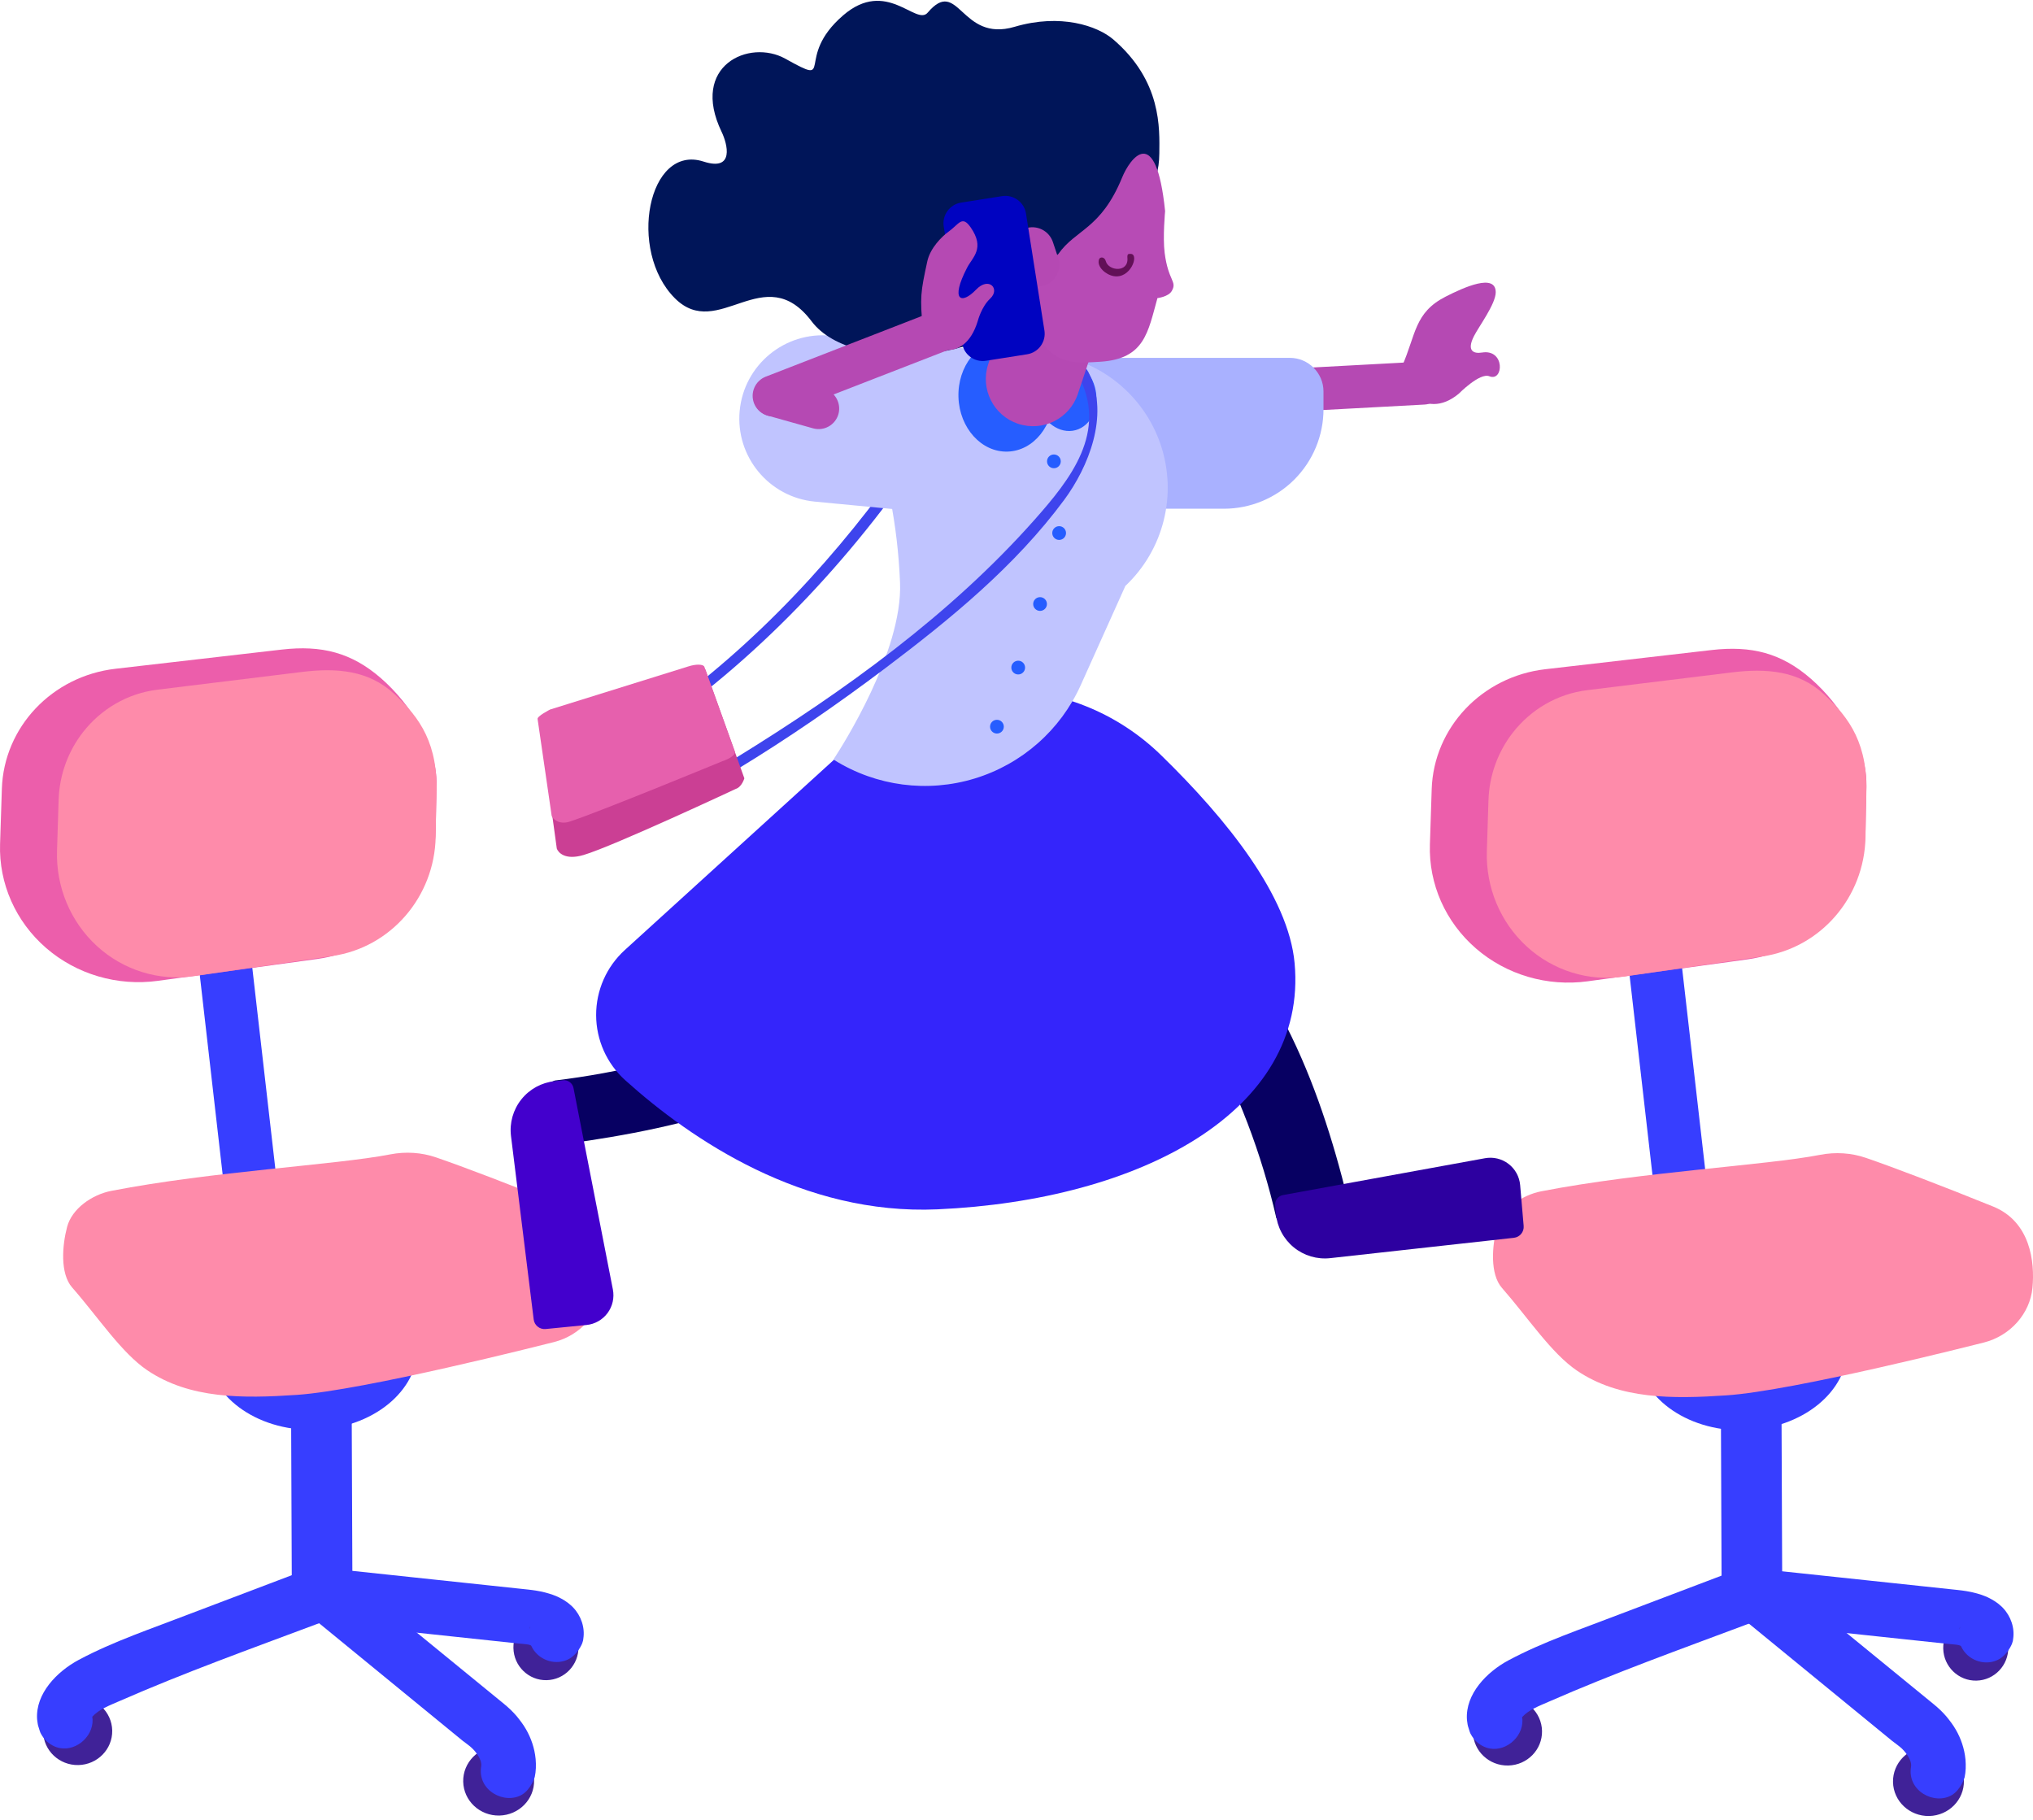<?xml version="1.0" encoding="UTF-8"?>
<!DOCTYPE svg  PUBLIC '-//W3C//DTD SVG 1.1//EN'  'http://www.w3.org/Graphics/SVG/1.1/DTD/svg11.dtd'>
<svg clip-rule="evenodd" fill-rule="evenodd" stroke-linejoin="round" stroke-miterlimit="2" version="1.1" viewBox="0 0 800 716" xml:space="preserve" xmlns="http://www.w3.org/2000/svg"><path d="m30.3 667.88c7.498-0.153 13.707 5.695 13.858 13.052s-5.814 13.455-13.312 13.608-13.708-5.695-13.858-13.052 5.815-13.454 13.312-13.608zm184.27-32.533c7.066-0.145 12.92 5.516 13.065 12.633s-5.47 13.013-12.536 13.158-12.92-5.517-13.065-12.634 5.472-13.013 12.536-13.157zm-18.624 51.803c7.7-0.158 14.076 5.82 14.23 13.343s-5.973 13.757-13.672 13.915-14.076-5.82-14.23-13.344 5.972-13.757 13.672-13.914z" fill="#402298"/><g fill="#373eff"><path d="m77.302 285.04c-5.314 1.13-9.047 5.98-8.68 11.48l27.63 241.02c0.142 0.87 0.147 1.096 0.412 1.94 2.15 6.836 12.302 9.732 17.632 3.926 2.013-2.192 2.878-5.24 2.678-8.24l-27.63-241.02c-0.923-5.655-6.064-9.8-12.04-9.104h-2e-3zm50.828 330.56 1.32 0.1c7.057 0.966 11.83 10.23 7.423 16.7-2.53 3.712-7.558 4.925-12.166 6.647-26 9.75-51.954 19.037-77.895 30.404-3.77 1.653-7.893 3.17-10.5 6.07l0.123 1.08c0.273 7.1-7.296 13.285-14.217 10.904-2.294-0.8-4.304-2.38-5.6-4.436-0.83-1.32-0.748-1.376-0.968-1.938l-0.664-2.14-0.125-0.6c-0.15-0.813-0.264-1.95-0.264-1.95-0.64-10.008 7.777-18.692 16.4-23.3 13.798-7.366 28.83-12.333 43.72-18.096l48.66-18.46 1.477-0.528c1.32-0.358 1.7-0.436 3.264-0.464l0.012 7e-3zm-92.473 57.667s-0.5-1.183-0-0z"/><path d="m128.76 617.09 0.612 0.048 78.474 8.35s2.48 0.245 4.84 0.726l0.7 0.144c1.628 0.36 3.826 1.07 3.826 1.07l1.48 0.567 0.85 0.367c1.934 0.933 3.667 1.968 5.3 3.483l0.66 0.648c3.14 3.276 4.74 7.92 4.043 12.31-0.195 1.225 0.07 0.156-0.457 1.875 0 0-1.837 4.785-6.098 6.544-5.092 2.1-11.454-0.2-13.913-5.552-0.31-0.674-3.07-0.763-6.05-1.062l-75.948-8.1s-3.833-0.703-6.06-2.72c-5.114-4.633-3.998-14.375 2.412-17.578 1.1-0.55 2.29-0.907 3.5-1.055 1.178-0.143 1.46-0.073 1.84-0.064l-0.011-1e-3zm79.755 23.275c-0.514 2.25 0.54-1.613 0 0z"/><path d="m131 618.27c5.443 0.3 9.73 5.095 14.406 8.942l52.827 43.183c1.852 1.505 3.6 3.163 5.142 4.98-0 0 1.8 2.2 2.793 3.75 2.224 3.424 3.758 7.317 4.393 11.353l0.214 1.674c0.2 2.368 0.15 4.76-0.34 7.072-0 0-1.502 4.87-5.017 6.957-6.79 4.028-17.642-1.55-16.07-11.1 0.26-1.6-0.53-3.22-1.4-4.544-1.965-2.997-4.082-4.107-5.97-5.624l-55.981-45.834-2.148-1.768s-3.593-3.384-3.9-7.532c-0.425-5.937 4.782-11.538 11.042-11.51l9e-3 1e-3zm58.444 76.327s-0.104 0.542 0.012-0.05c3e-3 -0.017-8e-3 0.034-0.012 0.05z"/><path d="m125.62 485.28c-6.184 0.122-11.048 2.467-11.335 5.565l0.556 136.84c0.05 0.497 0.027 0.624 0.22 1.12 1.567 4.01 12.735 6.59 19.536 3.866 2.568-1.03 3.94-2.644 4.098-4.334l-0.556-136.84c-0.325-3.237-5.64-6.028-12.52-6.216l1e-3 -1e-3z"/><path d="m122.27 498.25c22.873-0.47 41.737 13.573 42.1 31.337s-17.91 32.566-40.782 33.035-41.736-13.574-42.1-31.338 17.91-32.566 40.782-33.034z"/></g><path d="m0.733 310.36c0.8-24.27 19.787-44.328 44.713-47.205l65.417-7.55c15.638-1.804 27.485 1.143 39.17 11.37s22.06 26.733 21.765 41.965l-0.338 17.34c-0.503 25.826-20.298 47.466-46.734 51.09l-62.59 8.583c-15.92 2.183-32.028-2.554-44.008-12.94s-18.608-25.36-18.101-40.907l0.706-21.747v1e-3z" fill="#ec5eab"/><path d="m23.07 314.76c0.317-10.022 3.834-19.265 9.58-26.643 7.03-9.028 17.395-15.265 29.317-16.73l56.863-6.98c13.592-1.67 26.173-0.725 36.32 8.656s17.452 19.67 16.6 40.263c-0.222 5.358-0.207 10.733-0.307 15.92-0.457 23.7-17.677 43.6-40.656 46.94l-54.408 7.926c-13.837 2.016-27.834-2.32-38.238-11.847s-16.154-23.267-15.703-37.54l0.632-19.965zm5.324 191.87c-4.827-5.496-3.903-16.6-1.994-23.827s9.8-12.727 17.42-14.207c39.8-7.728 88.017-10.138 109.72-14.35 6.097-1.184 12.33-0.776 18.032 1.178 10.843 3.715 29.98 11.018 50.037 19.14 14.76 5.977 16.497 21.8 15.528 32s-8.755 18.93-19.196 21.55c-4.073 1.022-74.646 18.984-101.19 20.77-21.226 1.43-42.077 1.625-58.833-9.713-10.143-6.864-19.4-21.005-29.52-32.54l-2e-3 -1e-3z" fill="#fe8baa"/><path d="m592.94 668.06c7.497-0.153 13.707 5.695 13.858 13.052s-5.815 13.455-13.312 13.608-13.708-5.695-13.858-13.052 5.814-13.454 13.312-13.608zm184.27-32.534c7.065-0.145 12.92 5.516 13.065 12.632s-5.472 13.013-12.536 13.158-12.92-5.516-13.065-12.634 5.472-13.012 12.536-13.156zm-18.624 51.804c7.7-0.158 14.076 5.82 14.23 13.343s-5.973 13.757-13.672 13.915-14.076-5.822-14.23-13.344 5.972-13.757 13.672-13.914z" fill="#402298"/><g fill="#373eff"><path d="m639.95 285.22c-5.324 1.127-9.047 6.051-8.681 11.481l27.63 241.02c0.142 0.87 0.147 1.096 0.412 1.94 2.148 6.836 12.302 9.732 17.63 3.926 2.013-2.193 2.88-5.24 2.68-8.24l-27.63-241.02c-0.923-5.655-6.065-9.8-12.04-9.105l-1e-3 -2e-3zm50.828 330.54 1.32 0.1c7.058 0.966 11.83 10.23 7.424 16.7-2.53 3.713-7.56 4.926-12.166 6.648-26.002 9.75-51.954 19.037-77.895 30.404-3.77 1.653-7.894 3.17-10.5 6.07l0.123 1.08c0.273 7.1-7.296 13.286-14.217 10.905-2.294-0.8-4.304-2.38-5.6-4.436-0.83-1.32-0.748-1.376-0.968-1.938l-0.664-2.14-0.125-0.6c-0.15-0.813-0.264-1.95-0.264-1.95-0.64-10.007 7.777-18.7 16.4-23.3 13.798-7.367 28.83-12.333 43.72-18.096l48.66-18.46 1.477-0.528c1.32-0.358 1.7-0.436 3.264-0.464l0.011 5e-3zm-92.473 57.668s-0.5-1.183 0 0z"/><path d="m691.4 617.26 0.612 0.048 78.475 8.352s2.48 0.245 4.84 0.726l0.7 0.144c1.628 0.36 3.826 1.07 3.826 1.07l1.48 0.567 0.85 0.367c1.934 0.933 3.668 1.968 5.29 3.482l0.66 0.648c3.14 3.277 4.74 7.922 4.043 12.3-0.195 1.224 0.07 0.156-0.457 1.874 0 0-1.837 4.786-6.098 6.545-5.092 2.1-11.454-0.2-13.913-5.553-0.31-0.674-3.07-0.763-6.05-1.062l-75.948-8.1s-3.833-0.703-6.06-2.72c-5.115-4.634-3.998-14.375 2.412-17.58 1.1-0.55 2.29-0.907 3.5-1.055 1.178-0.143 1.46-0.073 1.838-0.064v0.011zm79.756 23.276c-0.514 2.25 0.54-1.613-0 0z"/><path d="m693.65 618.44c5.444 0.3 9.73 5.096 14.406 8.943l52.828 43.183c1.852 1.505 3.6 3.163 5.142 4.98 0 0 1.81 2.21 2.792 3.75 2.225 3.425 3.76 7.318 4.394 11.354l0.214 1.673c0.2 2.37 0.15 4.76-0.34 7.073 0 0-1.502 4.87-5.018 6.956-6.788 4.03-17.64-1.548-16.07-11.1 0.26-1.59-0.53-3.22-1.4-4.544-1.965-2.997-4.082-4.107-5.97-5.624l-55.98-45.833-2.148-1.768s-3.593-3.384-3.9-7.532c-0.425-5.937 4.782-11.54 11.04-11.5l0.01-0.011zm58.444 76.328s-0.104 0.542 0.012-0.05c3e-3 -0.017-8e-3 0.034-0.012 0.05z"/><path d="m688.26 485.46c-6.184 0.122-11.05 2.467-11.336 5.565l0.556 136.84c0.05 0.497 0.027 0.624 0.22 1.12 1.568 4 12.736 6.59 19.537 3.865 2.568-1.03 3.94-2.643 4.098-4.333l-0.556-136.84c-0.325-3.237-5.64-6.028-12.52-6.216l1e-3 -1e-3z"/><path d="m684.92 498.43c22.872-0.47 41.737 13.572 42.1 31.337s-17.9 32.566-40.782 33.035-41.736-13.574-42.1-31.338 17.9-32.566 40.782-33.034z"/></g><path d="m563.38 310.54c0.8-24.27 19.787-44.328 44.713-47.205l65.417-7.55c15.638-1.805 27.485 1.143 39.17 11.37s22.06 26.733 21.765 41.965l-0.338 17.34c-0.503 25.826-20.298 47.465-46.734 51.09l-62.59 8.583c-15.92 2.183-32.028-2.554-44.008-12.94s-18.606-25.36-18.1-40.906l0.706-21.747h-1e-3z" fill="#ec5eab"/><path d="m585.72 314.94c0.317-10.02 3.835-19.264 9.58-26.642 7.03-9.028 17.395-15.265 29.317-16.73l56.863-6.98c13.592-1.67 26.172-0.725 36.32 8.656s17.452 19.67 16.6 40.262c-0.222 5.36-0.207 10.734-0.307 15.92-0.457 23.7-17.677 43.592-40.657 46.94l-54.407 7.927c-13.837 2.016-27.834-2.32-38.24-11.847s-16.152-23.268-15.7-37.54l0.63-19.966h1e-3zm5.324 191.87c-4.828-5.496-3.904-16.6-1.994-23.827s9.8-12.727 17.42-14.207c39.798-7.728 88.017-10.138 109.72-14.35 6.096-1.184 12.33-0.776 18.032 1.178 10.843 3.715 29.98 11.017 50.036 19.14 14.76 5.976 16.498 21.8 15.528 32s-8.754 18.93-19.195 21.55c-4.073 1.022-74.646 18.984-101.19 20.77-21.226 1.43-42.077 1.625-58.833-9.713-10.143-6.864-19.392-21.005-29.52-32.54l-2e-3 -1e-3z" fill="#fe8baa"/><clipPath id="a"><rect x="198.67" y=".33" width="402.65" height="523.45"/></clipPath><g clip-path="url(#a)"><path d="m411.3 327.27c-7.207 1.382-7.918 2.995-9.687 4.94-5.863 6.43-0.492 14.353 10.997 16.952 31.05 7.255 48.112 32.695 61.558 56.87 12.984 23.34 22.32 48.093 28.044 73.122 0 0 5.715 11.347 18.3 8.013 7.607-2.013 11.75-7.1 9.832-15.107-11.362-46.287-29.774-93.82-69.205-124.98-12.708-10.04-28.64-21.07-47.74-20.042-0.706 0.038-1.4 0.135-2.1 0.23l1e-3 -2e-3zm-33.138 30.558c-0.7-6.348-2.228-7.086-3.992-8.767-5.843-5.562-14.243-1.503-17.92 8.255-10.174 26.36-37.117 39.232-62.46 49.064-24.468 9.492-50 15.72-75.447 18.8 0 0-11.838 4.096-9.717 15.26 1.28 6.746 5.95 10.716 14.1 9.66 47.153-6.365 96.218-18.745 130.98-50.568 11.202-10.254 23.692-23.23 24.487-39.855 0.03-0.615 0-1.232-0.03-1.847l1e-3 -2e-3z" fill="#070062"/><path d="m221.58 425.08c1.934-0.198 3.72 1.127 4.094 3.034l15.5 79.3c0.632 3.25-0.133 6.621-2.107 9.28-1.98 2.658-4.985 4.36-8.284 4.684l-16.066 1.587c-2.33 0.23-4.42-1.44-4.706-3.764l-8.928-72.17c-0.638-5.155 0.828-10.355 4.064-14.418 3.238-4.064 7.975-6.655 13.145-7.184l3.278-0.338 0.01-0.011z" fill="#4300cd"/><path d="m501.79 474.3c-0.175-1.946 1.165-3.704 3.087-4.053l79.48-14.493c3.26-0.596 6.62 0.212 9.253 2.225 2.63 2.011 4.293 5.042 4.577 8.341l1.382 16.084c0.2 2.336-1.498 4.403-3.825 4.66l-72.28 8.005c-5.165 0.572-10.343-0.96-14.364-4.25-4.022-3.288-6.553-8.063-7.017-13.237l-0.295-3.283 2e-3 1e-3z" fill="#2d00a0"/><path d="m456.91 297.17c-35.117-34.226-91.067-34.384-126.38-0.36l-84.648 77.01c-7.218 6.563-11.323 15.872-11.3 25.63 0.021 9.75 4.169 19.05 11.411 25.579 26.12 23.5 69.94 53.207 122.94 50.837 79.63-3.565 145.84-38.558 140.5-96.892-2.4-26.286-26.48-56.415-52.525-81.803l-1e-3 -1e-3z" fill="#3425fb"/><path d="m380.22 145.87c1.798 0.394 1.804 2.518 0.665 4.47-27.33 46.536-62.234 88.965-103.63 121.96 0 0-1.28 0.76-2.297 0.172-2.38-1.374 1.403-4.66 4.86-7.524 36.617-30.344 67.18-67.965 92.506-108.4 1.97-3.15 3.91-6.32 5.76-9.54 0 0 0.518-1.238 2.132-1.133h1e-3z" fill="#3e44ed"/><g fill="#b549b3"><path d="m568.56 150.28c-0.252-4.668-4.244-8.252-8.91-8l-119.2 6.42c-4.637 0.252-8.247 4.272-7.999 8.909 0.25 4.665 4.244 8.25 8.91 8l119.2-6.418c4.665-0.252 8.252-4.244 8-8.91l-1e-3 -1e-3z"/><path d="m574.04 154.92s8.257-8.386 12.026-6.862c5.68 2.298 6.233-10.82-2.88-9.338-3.396 0.55-6.1-0.677-3.18-6.443 1.917-3.8 8.604-12.716 8.574-17.31-0.05-7.52-12.426-1.965-19.767 1.783-12.316 6.287-11.608 15.008-17.12 27.415-2.792 6.273 8.493 22.283 22.347 10.754v1e-3z"/></g><path d="m520.8 161v-6.973c0-7.247-5.963-13.21-13.21-13.21h-3e-3 -104.37v59.362h78.4c10.39-0 20.364-4.132 27.711-11.479 7.347-7.35 11.476-17.316 11.476-27.7z" fill="#a9b1ff"/><g fill="#c0c4ff"><path d="m422.03 174.12c1.72-18.02-11.51-34.046-29.528-35.767l-65.665-6.27c-18.017-1.72-34.043 11.5-35.764 29.527s11.51 34.043 29.528 35.767l65.662 6.27c18.02 1.72 34.046-11.51 35.767-29.528v1e-3z"/><path d="m442.84 230.56c15.084-14.225 20.51-35.93 13.892-55.58-6.606-19.615-24.101-33.656-44.681-35.858l-7.863-0.84c-15.585-1.667-31.04 4.163-41.642 15.71s-15.1 27.437-12.117 42.826c1.903 9.82 3.266 20.654 3.744 32.462 1.093 27.126-23.04 64.744-25.93 69.152-0.076 0.11-0.102 0.248-0.072 0.378 0.026 0.132 0.107 0.247 0.223 0.317 16.487 10.244 36.596 12.87 55.16 7.205s33.78-19.067 41.74-36.768l17.543-38.998 3e-3 -6e-3z"/></g><g fill="#265dff"><path d="m395.08 133.67c10.297-0.347 18.99 9.24 19.395 21.39s-7.62 22.297-17.918 22.64-19-9.24-19.395-21.39 7.62-22.296 17.918-22.642v2e-3z"/><path d="m415.79 141.62c6.26-1.688 13.014 3.135 15.07 10.764s-1.355 15.194-7.615 16.882-13.014-3.135-15.07-10.764 1.355-15.194 7.615-16.882z"/><circle cx="414.72" cy="181.54" r="2.706"/><circle cx="416.78" cy="209.75" r="2.706"/><circle cx="409.27" cy="237.68" r="2.706"/><circle cx="400.67" cy="262.69" r="2.706"/><circle cx="392.3" cy="285.94" r="2.706"/></g><path d="m426.2 144.48c1.358 0.23 1.978 1.665 2.628 3.047 7.575 16.066-0.443 36.172-10.1 49.226-19.233 25.992-44.536 46.683-70.233 66.086-18.9 14.27-38.38 27.703-58.694 40.043 0 0-1.986 0.853-2.915-0.44-0.972-1.35 0.57-2.92 2.3-3.98 43.165-26.55 85.003-56.787 117.94-93.968 13.924-15.723 29.152-34.564 17.1-57.005 0 0-0.77-3.017 1.98-3.007l-1e-3 -2e-3z" fill="#3e44ed"/><path d="m289.55 310.42c2.402-0.773 3.358-4.16 3.358-4.16l-15.253-42.53c-0.55-1.525-2.947-2.137-5.347-1.366l-56.58 18.37s-3.906 2.636-3.358 4.16l6.735 49.02c0.548 1.528 3.224 4.706 10.574 2.513 11.908-3.554 59.872-26.006 59.872-26.006l-1e-3 -1e-3z" fill="#cb3f94"/><path d="m284.25 299.53c3.117-0.998 5.326-2.698 4.934-3.788l-12-33.334c-0.392-1.1-3.243-1.165-6.36-0.164l-54.337 16.94s-5.328 2.697-4.934 3.787l5.543 38.113c0.392 1.092 2.886 3.557 6.985 2.24 11.194-3.59 60.178-23.794 60.178-23.794h-9e-3z" fill="#e660ad"/><path d="m400.65 166.76c9.73 3.243 20.264-2.027 23.5-11.757l9.502-28.52c3.246-9.73-2.024-20.267-11.755-23.5-9.673-3.215-20.28 2.09-23.509 11.758l-9.506 28.516c-3.242 9.733 2.024 20.267 11.758 23.512l0.01-9e-3z" fill="#b549b3"/><path d="m410.9 114.46c-14.662 27.767-75.057 33.777-91.504 12.002-18.678-24.73-36.706 8.026-53.835-9.108-18.696-18.705-10.598-60.852 11.304-53.776 12.324 3.98 9.34-7.028 7.108-11.666-12.581-26.151 10.897-36.708 25.067-28.808 20.242 11.285 3.154-0.156 22.747-17.065 17.078-14.734 28.685 4.314 33.26-1.065 12.267-14.43 12.845 11.878 34.2 5.573 18.116-5.35 32.628-0.357 38.84 4.976 19.136 16.437 18.2 35.042 18.114 44.885-0.242 27.225-25.306 16.158-45.3 54.042l-1e-3 0.01z" fill="#001559"/><g fill="#b549b3"><path d="m296.72 158.7c1.62 4.166 6.317 6.233 10.483 4.614l66.768-25.94c4.166-1.62 6.236-6.316 4.617-10.482s-6.316-6.236-10.483-4.617l-66.768 25.94c-4.168 1.62-6.235 6.316-4.617 10.483v2e-3z"/><path d="m329.93 162.94c1.196-4.278-1.334-8.784-5.61-9.989l-17.593-4.94c-4.278-1.196-8.784 1.334-9.989 5.61-1.208 4.304 1.308 8.778 5.61 9.986l17.593 4.94c4.306 1.207 8.78-1.305 9.988-5.608l1e-3 1e-3z"/></g><path d="m401.49 118.6c9.95 25.045 17.644 24.63 31.5 23.743 17.473-1.117 18.724-11.63 22.474-25.037 0-0 4.32-0.507 5.637-2.805 2.217-3.866-1.377-3.817-2.802-15.014-0.784-6.18 0.18-16.4 0.18-16.4-3.6-35.327-13.937-20.51-16.884-13.315-8.405 20.51-18.197 20.33-25.158 30.197-1.466 2.075-7.723-2.45-9.53 0.31-5.742 8.772-5.417 18.3-5.417 18.3v0.021z" fill="#b74bb5"/><path d="m400.13 106.98c0.718 2.151 2.264 3.93 4.295 4.939s4.382 1.169 6.531 0.446h3e-3c4.512-1.523 6.942-6.408 5.433-10.926l-2.064-6.185c-0.72-2.152-2.266-3.93-4.295-4.94s-4.38-1.17-6.53-0.445h-3e-3c-4.481 1.515-6.931 6.44-5.436 10.928l2.067 6.182-1e-3 1e-3z" fill="#b549b3"/><path d="m403.73 83.99c-0.704-4.437-4.93-7.512-9.369-6.816l-16.187 2.553c-4.436 0.705-7.51 4.93-6.815 9.368l7.264 46.05c0.703 4.467 4.9 7.52 9.368 6.816l16.184-2.553c4.467-0.703 7.522-4.902 6.816-9.368l-7.26-46.05h-1e-3z" fill="#0003c1"/><path d="m384.76 126.3s1.444-5.602 4.888-8.812c4.043-3.77-0.47-8.843-5.596-3.48-5.67 5.927-10.28 4.413-3.482-8.687 2.153-4.15 7.127-7.58 1.396-15.843-3.407-4.9-4.556-1.3-8.73 1.702-2.6 1.868-7.202 6.432-8.332 11.64-2.636 12.155-2.955 14.21-1.753 26.573 0.85 8.73 16.324 14.53 21.61-3.093h-1e-3z" fill="#b549b3"/><path d="m445.06 99.9c3.28 0.312-0.17 9.95-6.84 8.75-3.11-0.56-6.663-3.638-5.78-6.513 0.384-1.25 2.27-1.095 2.698 0.62 1.044 3.95 9.137 4.654 8.496-1.412-0.073-1.5 0.405-1.482 1.425-1.445h1e-3z" fill="#621057"/></g></svg>
